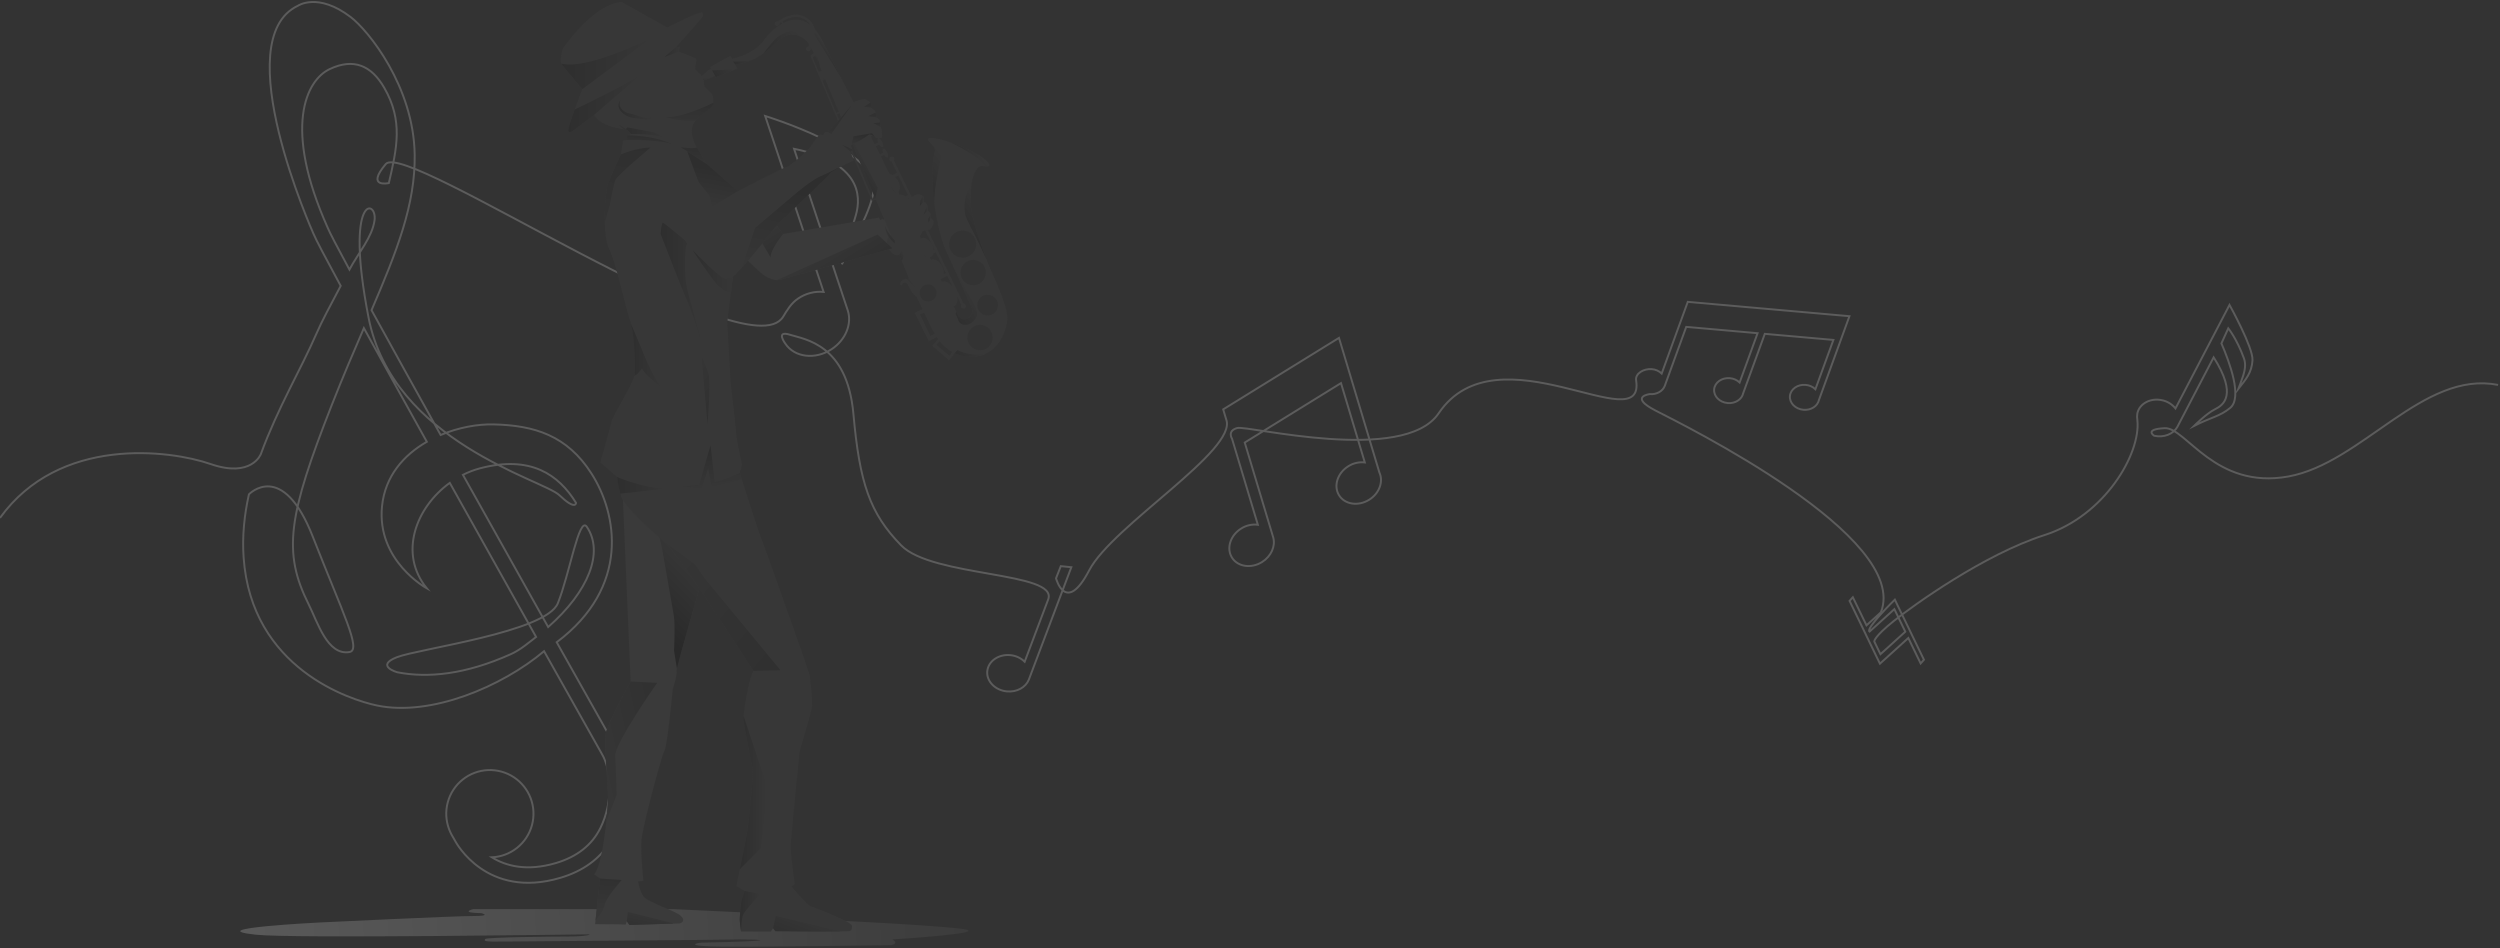 <svg width="1281" height="486" viewBox="0 0 1281 486" fill="none" xmlns="http://www.w3.org/2000/svg">
<rect x="0" y="0" width="1281" height="486" fill="#333333" stroke="none"/>
<g opacity="0.2">
<path d="M963.783 313.741C978.979 275.064 862.439 217.65 848.415 210.434C834.39 203.218 845.342 201.942 845.342 201.942C848.86 202.244 851.999 200.44 853.023 197.729L864.021 167.492L900.579 170.731L891.388 195.987C890.017 194.702 888.249 193.922 886.376 193.778C882.233 193.419 878.634 195.982 878.327 199.502C878.019 203.023 881.127 206.165 885.265 206.534C889.135 206.867 892.535 204.648 893.211 201.481L904.281 171.059L939.431 174.175L930.215 199.431C928.842 198.145 927.072 197.366 925.197 197.222C921.06 196.863 917.46 199.425 917.153 202.946C916.846 206.467 919.954 209.609 924.091 209.978C927.962 210.311 931.362 208.092 932.037 204.924L943.107 174.503L943.834 172.504L947.649 162.019L903.677 158.119L864.82 154.675L861.404 164.059L860.273 167.134L851.451 191.39C850.075 190.081 848.29 189.289 846.397 189.145C842.26 188.786 837.816 191.374 838.348 194.869C843.171 226.408 767.214 167.272 737.158 211.782C719.386 238.113 639.316 217.865 633.976 219.315C628.636 220.766 631.303 224.85 631.303 224.85L632.804 229.842L644.519 268.878C641.544 268.52 638.538 269.203 636.009 270.81C630.433 274.269 628.293 280.916 631.227 285.672C634.16 290.428 641.068 291.463 646.643 288.009C651.38 285.067 653.638 279.809 652.404 275.402L637.806 226.762L687.124 196.304L699.325 236.955C696.376 236.619 693.402 237.304 690.897 238.897C685.321 242.352 683.181 249.004 686.12 253.759C689.059 258.515 695.956 259.551 701.532 256.091C706.744 252.858 708.956 246.836 706.821 242.188L692.126 193.224L691.158 190.011L686.094 173.13L626.767 209.768L628.303 214.892C634.386 230.605 570.122 269.216 558.105 292.232C546.088 315.248 541.111 296.332 541.111 296.332L543.554 290.09L548.95 290.638L527.169 348.262C525.592 352.198 521.025 354.776 515.874 354.269C509.847 353.669 505.372 349.031 505.879 343.901C506.386 338.771 511.686 335.097 517.712 335.701C520.47 335.942 523.059 337.132 525.039 339.068L537.077 307.192C542.484 292.842 477.754 295.871 461.728 279.425C445.702 262.979 440.489 247.743 437.284 212.048C434.079 176.353 412.441 173.945 404.827 171.536C397.214 169.127 402.349 176.005 402.349 176.005C407.075 183.18 417.74 184.471 426.158 178.9C433.326 174.17 436.552 166.001 434.458 159.257L406.87 76.234C444.499 84.003 440.602 103.939 438.165 111.518C435.728 119.098 431.391 135.421 431.391 135.421C437.187 122.814 446.751 107.951 447.806 96.277C449.542 77.059 392.073 59.429 392.073 59.429L399.753 82.455L402.237 90.066L422.016 149.581C417.424 149.163 412.828 150.349 409.011 152.938C405.339 155.367 403.296 158.995 401.284 162.275C383.353 191.523 208.079 71.657 197.66 84.07C187.24 96.482 199.237 93.807 199.237 93.807C203.389 75.87 206.646 61.95 196.917 45.023C190.302 33.502 181.162 29.648 168.987 35.373C156.811 41.097 144.922 65.348 167.916 116.7C168.807 118.934 172.806 126.596 179.043 138.137C183.605 129.589 190.737 121.573 191.91 112.907C193.384 102.022 176.411 98.932 188.838 162.701C201.264 226.469 278.195 245.724 286.633 253.749C295.071 261.775 295.158 257.68 295.158 257.68C286.275 243.207 271.856 233.081 245.794 240.009C242.828 240.814 239.951 241.918 237.208 243.305C251.596 269.078 266.695 296.045 280.888 321.295C301.712 302.943 309.5 282.93 300.693 269.949C296.72 264.091 291.84 294.256 285.845 309.098C279.849 323.94 214.52 332.36 203.323 336.772C192.125 341.185 203.517 344.46 203.517 344.46C219.251 347.565 238.616 345.572 261.657 335.235C266.838 332.908 270.822 329.326 274.693 326.374C261.488 302.861 245.861 274.987 230.465 247.42C213.179 259.971 204.065 283.499 218.688 301.467C218.688 301.467 192.903 287.42 195.75 259.366C197.317 243.945 206.912 233.142 218.709 226.367C206.978 205.304 195.806 185.163 186.452 168.118C181.265 180.115 175.653 193.148 169.939 207.687C147.641 264.378 144.783 283.023 158.162 309.672C162.719 318.723 167.747 336.034 179.078 334.102C185.33 333.036 175.837 314.71 160.282 275.007C144.727 235.305 127.549 253.298 127.549 253.298C125.199 263.804 124.057 274.643 124.83 285.682C128.834 342.651 179.616 358.671 193.185 361.505C220.798 367.265 257.151 351.819 278.779 333.677C294.651 361.941 306.279 382.563 308.384 386.289C313.36 394.581 314.328 410.791 307.61 424.336C303.304 433.018 295.639 439.034 284.836 442.232C269.834 446.665 259.158 443.698 252.031 439.291C256.748 439.075 261.276 437.369 264.964 434.417C268.653 431.466 271.313 427.421 272.562 422.863C273.812 418.305 273.587 413.468 271.92 409.046C270.253 404.624 267.229 400.844 263.283 398.249C259.336 395.653 254.67 394.375 249.953 394.599C245.236 394.822 240.711 396.535 237.027 399.492C233.343 402.449 230.69 406.498 229.447 411.058C228.205 415.618 228.437 420.455 230.111 424.874C230.972 427.15 231.729 428.344 233.009 430.512L233.332 431.101C233.629 431.614 249.297 460.979 287.058 449.822C288.499 449.395 289.888 448.927 291.226 448.418C302.065 444.318 309.945 437.4 314.681 427.847C322.167 412.749 322.464 393.874 315.659 383.204L315.408 382.661C306.561 366.973 296.244 348.647 285.256 329.09C323.022 300.698 316.325 263.307 303.033 242.577C290.57 223.149 273.848 217.947 252.855 217.465C244.822 217.27 235.006 219.003 225.785 222.882C212.472 198.954 200.184 176.799 190.374 158.939C203.394 128.661 212.805 104.851 212.488 79.437C212.047 44.336 188.663 15.555 179.657 8.713C162.863 -4.058 152.643 2.948 152.643 2.948C116.018 20.316 160.564 119.636 160.564 119.636C161.649 122.363 166.81 132.167 174.573 146.48C169.452 156.079 164.762 164.93 161.987 171.3C154.563 188.443 142.131 209.44 133.657 232.691C133.657 232.691 128.936 245.057 107.898 237.77C86.859 230.482 30.342 223.266 0 265.378" stroke="white" stroke-miterlimit="10"/>
<path d="M963.783 313.74L956.389 320.433L949.4 306.012L947.715 307.898L954.582 322.068L956.118 325.282L961.719 336.854L963.127 339.754L963.281 340.067L977.822 326.906L984.14 339.954L985.825 338.063L979.624 325.251L978.088 322.038L972.456 310.466L970.92 307.252C970.92 307.252 955.672 322.14 957.935 323.652L970.674 312.121L976.276 323.688L963.542 335.219L960.367 328.664C960.367 328.664 960.229 326.342 970.219 318.322C980.208 310.302 1016.57 284.093 1047.53 274.202C1078.5 264.311 1096.92 232.496 1095.2 215.445C1094.99 214.237 1094.98 213.003 1095.17 211.791C1096.28 206.774 1101.97 203.765 1107.86 205.077C1110.56 205.646 1112.98 207.133 1114.72 209.285L1126.43 186.838L1128.65 182.584L1132.51 175.189L1135.37 169.705L1142.4 156.227C1142.4 156.227 1154.56 178.11 1154.18 184.578C1153.8 191.046 1150.75 194.392 1146.95 199.235C1146.95 199.235 1148.85 194.249 1149.38 192.573C1150.18 190.036 1150.92 186.746 1149.83 183.702C1146.12 173.524 1141.77 168.219 1141.77 168.219L1138.25 175.958C1142.48 185.664 1149.17 203.837 1142.69 209.065C1137.23 213.467 1133.71 213.477 1124.25 218.223C1124.25 218.223 1130.67 211.806 1134.95 209.705C1139.22 207.604 1146.59 202.53 1134.28 183.092L1115.71 218.679C1113.66 222.389 1108.82 224.393 1103.81 223.291C1103.81 223.291 1098.41 219.914 1109.23 219.402C1120.05 218.889 1134.87 250.976 1172.54 244.155C1210.21 237.333 1241.6 189.611 1280 197.231" stroke="white" stroke-miterlimit="10"/>
<path style="mix-blend-mode:multiply" d="M164.071 472.663C164.071 472.663 101.4 475.738 131.092 478.946C150.011 480.996 299.08 478.762 301.4 478.762C303.719 478.762 300.109 479.869 291.349 479.869C282.588 479.869 248.851 480.238 248.58 481.165C248.308 482.093 246.778 482.641 258.887 482.457C270.996 482.272 371.019 481.627 374.117 481.432C377.214 481.237 394.341 481.432 388.417 481.985C382.493 482.539 361.685 483.01 359.626 483.01C357.568 483.01 349.063 484.86 369.933 485.06C390.803 485.26 456.244 484.322 456.244 484.322C456.244 484.322 461.139 483.764 457.268 481.365C457.268 481.365 508.798 478.224 493.34 476.005C477.882 473.786 403.936 470.46 403.936 470.46L400.071 468.41L345.193 465.847H242.395C242.395 465.847 235.18 467.697 246.516 467.897C246.516 467.897 252.702 469.373 242.395 469.373C232.088 469.373 164.071 472.663 164.071 472.663Z" fill="url(#paint0_linear_7_17)"/>
<path d="M348.029 473.177C347.876 473.177 346.77 473.177 345.1 473.254C338.388 473.454 322.525 473.946 322.525 473.946L321.174 472.014L320.595 473.751C318.854 473.561 304.938 473.561 304.938 473.561L305.132 471.778L307.452 450.156L304.38 448.029C307.58 444.442 309.587 430.876 310.642 420.913C311.123 416.439 311.41 412.714 311.532 410.894C311.916 405.093 309.402 381.882 310.37 376.076C311.338 370.269 323.125 349.196 323.125 349.196L319.064 253.453L349.212 280.922L358.377 301.504C358.377 301.504 348.362 335.953 346.872 342.62C346.745 343.055 346.683 343.506 346.688 343.958C347.077 346.085 344.757 353.05 344.757 353.05C344.757 353.05 342.049 381.867 340.502 384.573C338.956 387.279 329.299 423.64 328.726 430.22C328.153 436.801 329.694 451.304 329.694 451.304L326.99 451.688C326.99 451.688 327.569 456.137 329.694 459.232C331.819 462.328 345.93 466.581 348.828 469.287C351.726 471.993 348.807 473.177 348.029 473.177Z" fill="#545454"/>
<path style="mix-blend-mode:screen" d="M358.367 301.518C358.367 301.518 348.352 335.968 346.862 342.635L345.372 333.339C345.372 333.339 346.099 320.573 345.274 315.489C344.45 310.405 338.997 279.666 338.997 279.666L337.645 274.295C337.645 274.295 342.576 278.21 343.052 278.938C343.528 279.666 357.901 300.842 358.357 301.488L358.367 301.518Z" fill="url(#paint1_linear_7_17)"/>
<path style="mix-blend-mode:screen" d="M315.193 387.298C315.577 393.484 315.967 407.219 315.967 407.219L310.631 420.912C311.113 416.438 311.399 412.713 311.522 410.893C311.906 405.092 309.392 381.881 310.36 376.075C311.328 370.268 323.114 349.195 323.114 349.195L336.703 349.902C336.703 349.902 314.794 381.108 315.193 387.298Z" fill="url(#paint2_linear_7_17)"/>
<path style="mix-blend-mode:screen" d="M318.562 450.93C318.562 450.93 310.739 459.642 309.858 463.409C309.331 465.677 308.233 467.773 306.668 469.497L305.132 471.778L307.452 450.156L318.562 450.93Z" fill="url(#paint3_linear_7_17)"/>
<path style="mix-blend-mode:screen" d="M345.1 473.253C338.388 473.453 322.526 473.945 322.526 473.945L321.174 472.012L321.747 467.272L344.747 473.073L345.1 473.253Z" fill="url(#paint4_linear_7_17)"/>
<path d="M458.431 123.223L458.564 124.76L457.54 125.662L457.278 127.2C457.278 127.2 401.11 143.082 399.308 143.466C398.898 143.545 398.48 143.576 398.064 143.558C396.338 143.502 394.131 142.759 392.088 141.508C389.528 139.971 381.786 132.227 381.786 132.227L389.774 123.233L397.372 114.716L401.238 119.871L450.32 111.492L451.093 112.778L452.117 112.133L452.762 112.517L455.205 109.683L460.566 105.645L469.459 120.204C466.387 121.701 461.334 123.823 458.431 123.223Z" fill="#545454"/>
<path d="M487.232 73C481.282 70.981 476.146 70.012 475.455 71.237C475.168 71.749 476.597 73.205 477.682 74.312C477.903 74.532 478.107 74.737 478.276 74.922C478.667 75.361 478.937 75.894 479.059 76.469C479.181 77.044 479.151 77.642 478.973 78.202C477.437 82.814 477.437 93.161 478.783 103.995C478.783 104.062 478.783 104.123 478.783 104.18V104.308C479.986 113.671 482.214 123.357 485.378 129.994C485.378 129.994 485.378 129.994 485.378 130.019C485.588 130.45 485.798 130.87 486.013 131.28C487.677 134.406 495.229 151.887 497.733 157.248C500.237 162.609 492.582 166.601 490.473 160.779C490.329 160.374 490.186 160.031 490.048 159.713C489.596 158.777 489.097 157.866 488.553 156.981C488.74 156.931 488.921 156.857 489.09 156.761C490.447 156.013 490.903 154.04 490.432 151.764L492.557 156.131C492.397 156.366 492.32 156.648 492.337 156.932C492.353 157.216 492.463 157.486 492.649 157.701C492.836 157.916 493.087 158.064 493.366 158.121C493.644 158.178 493.934 158.141 494.189 158.017C494.445 157.892 494.652 157.687 494.779 157.432C494.906 157.178 494.945 156.888 494.891 156.609C494.837 156.33 494.692 156.076 494.479 155.888C494.266 155.699 493.997 155.587 493.714 155.567L458.046 82.23C458.172 82.043 458.246 81.825 458.262 81.6C458.277 81.375 458.233 81.15 458.134 80.947C458.035 80.745 457.884 80.571 457.697 80.445C457.51 80.32 457.293 80.245 457.068 80.229C456.843 80.214 456.618 80.258 456.416 80.357C456.213 80.456 456.04 80.606 455.914 80.794C455.788 80.981 455.713 81.198 455.698 81.423C455.682 81.648 455.726 81.873 455.824 82.076C455.921 82.279 456.071 82.453 456.257 82.579C456.443 82.705 456.66 82.779 456.884 82.794L459.675 88.523L457.217 89.707C456.815 89.507 456.382 89.377 455.937 89.323C455.256 87.975 453.602 84.71 451.36 80.246L451.426 80.216L452.993 79.345C453.618 80.37 454.396 80.954 454.841 80.723C455.287 80.493 455.23 79.227 454.58 77.961C453.93 76.695 452.988 75.88 452.481 76.141C452.066 76.357 452.076 77.233 452.481 78.248L450.858 79.145L448.748 74.963C448.792 74.952 448.835 74.937 448.876 74.917L450.443 74.051C451.068 75.076 451.846 75.655 452.291 75.424C452.737 75.193 452.681 73.928 452.03 72.662C451.38 71.396 450.438 70.581 449.936 70.842C449.516 71.058 449.526 71.934 449.905 72.949L448.282 73.846C448.256 73.86 448.232 73.877 448.211 73.897L446.209 69.925L447.663 69.115C448.287 70.14 449.066 70.725 449.506 70.499C449.946 70.273 449.895 69.003 449.245 67.737C448.595 66.471 447.658 65.651 447.151 65.912C446.736 66.127 446.741 67.009 447.151 68.019L445.681 68.833C444.978 67.439 444.263 66.018 443.536 64.57L444.882 63.826C445.502 64.851 446.28 65.436 446.726 65.205C447.171 64.974 447.115 63.709 446.465 62.443C445.814 61.177 444.872 60.362 444.365 60.623C443.951 60.839 443.961 61.72 444.365 62.73L443.009 63.478L441.088 59.67L442.2 59.055C442.824 60.08 443.597 60.664 444.043 60.434C444.488 60.203 444.432 58.937 443.782 57.671C443.131 56.406 442.194 55.591 441.687 55.852C441.273 56.067 441.278 56.944 441.657 57.958L440.535 58.578L430.782 39.483C426.097 30.192 422.466 23.012 421.847 21.808C420.761 19.701 419.517 17.267 417.664 15.114C417.597 14.986 417.489 14.715 417.397 14.469C416.934 13.023 416.15 11.702 415.103 10.603C414.057 9.504 412.776 8.657 411.356 8.124C405.969 6.013 400.357 9.708 398.632 11.004C398.393 10.912 398.13 10.899 397.883 10.969C397.637 11.039 397.419 11.187 397.264 11.391C397.108 11.595 397.023 11.844 397.022 12.1C397.02 12.357 397.102 12.607 397.255 12.813C397.407 13.024 397.625 13.179 397.874 13.253C398.123 13.327 398.39 13.316 398.633 13.223C398.875 13.129 399.08 12.958 399.215 12.735C399.35 12.513 399.408 12.252 399.379 11.993C399.605 11.829 399.891 11.619 400.25 11.383L400.726 12.147C397.005 14.257 393.802 17.173 391.351 20.68C387.936 25.559 381.228 28.193 380.783 28.403C380.445 28.562 376.876 29.654 375.151 30.171L374.296 28.562L363.835 34.358L364.301 35.178L362.54 36.275L355.919 42.205L356.349 42.794L364.675 39.617L366.405 38.873L366.769 39.519L377.04 35.476L377.823 35.168L376.712 33.087H376.83C379.747 32.618 382.602 31.82 385.34 30.709L385.703 30.561C387.669 29.702 389.521 28.604 391.218 27.291C394.085 25.149 396.819 22.52 399.82 19.988C401.523 18.491 403.712 17.665 405.979 17.665C408.246 17.665 410.436 18.491 412.139 19.988C412.691 20.446 413.205 20.948 413.675 21.49C414.009 21.896 414.314 22.326 414.586 22.776C414.508 23.169 414.379 23.549 414.202 23.909C413.958 23.912 413.722 23.993 413.526 24.139C413.343 24.273 413.202 24.457 413.12 24.669C413.039 24.88 413.019 25.111 413.065 25.334C413.11 25.556 413.219 25.761 413.378 25.923C413.536 26.085 413.738 26.199 413.959 26.25C414.18 26.3 414.411 26.287 414.625 26.209C414.838 26.133 415.025 25.996 415.163 25.815C415.301 25.635 415.384 25.419 415.402 25.193C415.421 24.966 415.374 24.739 415.267 24.539C415.319 24.431 415.375 24.324 415.426 24.206C415.974 25.19 416.527 26.256 417.013 27.25L415.257 28.542L446.746 102.981L448.794 102.263L456.582 120.743C456.365 120.783 456.155 120.854 455.957 120.953C454.252 121.83 453.966 124.684 455.317 127.319C456.669 129.953 459.019 131.296 460.724 130.568C461.805 133.13 462.742 135.354 463.494 137.153L465.614 142.191L465.522 143.698C464.319 142.063 462.45 143.436 461.887 143.969C461.323 144.502 460.904 145.896 461.559 146.137C462.214 146.378 462.614 145.112 462.614 145.112C464.047 144.297 464.733 145.23 464.733 145.23C464.733 145.23 466.556 148.689 467.473 149.935C468.202 150.854 469.022 151.697 469.92 152.451C469.92 152.451 471.123 155.06 472.68 158.365C474.825 162.921 477.647 168.805 478.906 170.988L476.781 172.136L471.359 161.215L473.53 160.19L472.67 158.381L468.686 160.282L475.916 174.842L479.93 172.674C480.14 173.002 480.371 173.34 480.621 173.699L477.713 177.194L486.295 184.635L489.177 180.986C492.093 182.272 495.26 182.888 498.445 182.79C500.982 182.765 503.477 182.138 505.726 180.961C512.74 177.245 515.879 168.733 516.171 163.505C516.565 156.377 507.932 139.383 506.207 134.847C505.936 134.124 505.695 133.422 505.408 132.736C498.209 113.599 496.832 106.727 497.446 97.743C497.518 96.631 497.631 95.585 497.774 94.606C498.731 88.072 501.107 84.505 503.724 85.079C504.061 85.157 504.403 85.215 504.748 85.254C506.796 85.453 507.026 84.552 507.026 84.552C505.495 80.733 495.562 75.834 487.232 73ZM401.427 11.758L400.915 10.943C403.245 9.549 407.213 7.806 410.9 9.252C412.707 9.908 414.24 11.158 415.247 12.798C414.154 11.95 412.948 11.259 411.663 10.748C408.437 9.457 404.832 10.066 401.427 11.758ZM488.071 146.855C486.284 144.682 484.021 143.631 482.439 144.395L481.814 143.093L485.399 141.351L488.071 146.855ZM484.718 139.967L483.555 140.531C483.753 139.034 483.443 137.514 482.675 136.215C481.241 133.622 478.722 132.274 477.042 133.197C476.817 132.736 476.592 132.269 476.372 131.803C476.592 131.757 476.805 131.678 477.001 131.567C477.313 131.385 477.584 131.141 477.798 130.85C478.012 130.559 478.164 130.228 478.246 129.876L479.505 129.256L484.718 139.967ZM478.834 127.877L478.379 128.098C478.269 127.072 477.952 126.08 477.447 125.182C476.013 122.588 473.484 121.241 471.815 122.168L471.758 122.204L471.164 120.969C472.834 120.031 473.033 117.182 471.6 114.588L471.477 114.378L472.122 114.061L478.834 127.877ZM471.451 112.702L470.555 113.138C469.326 111.77 467.79 111.088 466.541 111.375L465.548 109.325C467.084 108.3 467.232 105.548 465.839 103.032C465.602 102.598 465.324 102.188 465.01 101.807L465.921 101.361L471.451 112.702ZM460.095 92.633C459.706 91.932 459.214 91.293 458.635 90.737L460.345 89.907L465.245 99.957L463.837 100.649C463.441 100.313 462.981 100.06 462.485 99.904C461.989 99.748 461.467 99.693 460.95 99.742C460.74 99.301 460.53 98.876 460.33 98.455C461.359 97.21 461.318 94.832 460.095 92.633ZM416.353 29.341L417.669 28.547C418.027 29.305 418.299 29.9 418.411 30.182C418.473 30.335 419.399 32.544 420.971 36.234L419.497 36.685L416.353 29.341ZM421.442 41.292L422.912 40.882C424.796 45.351 427.167 50.973 429.814 57.282L428.498 57.887L421.442 41.292ZM447.294 101.95L428.861 58.64L430.177 58.04L448.497 101.53L447.294 101.95ZM486.469 182.355L479.858 176.651L481.435 174.801C483.199 177.088 485.412 178.989 487.938 180.387L486.469 182.355ZM472.045 152.682C471.532 151.985 471.237 151.151 471.197 150.286C471.158 149.422 471.375 148.565 471.822 147.824C472.269 147.082 472.925 146.491 473.708 146.123C474.491 145.755 475.366 145.628 476.221 145.758C477.076 145.888 477.873 146.269 478.512 146.852C479.151 147.435 479.603 148.195 479.81 149.036C480.018 149.876 479.972 150.759 479.678 151.573C479.384 152.387 478.855 153.096 478.159 153.609C477.695 153.953 477.169 154.201 476.61 154.34C476.05 154.48 475.469 154.507 474.899 154.421C474.329 154.334 473.782 154.136 473.289 153.838C472.795 153.54 472.366 153.147 472.025 152.682H472.045ZM506.018 178.209C504.984 178.969 503.748 179.406 502.466 179.463C501.185 179.521 499.915 179.197 498.817 178.532C497.72 177.868 496.844 176.892 496.3 175.729C495.756 174.566 495.569 173.268 495.762 171.999C495.955 170.729 496.52 169.546 497.386 168.598C498.251 167.65 499.377 166.979 500.623 166.672C501.869 166.365 503.177 166.434 504.383 166.871C505.59 167.308 506.639 168.093 507.4 169.127C507.904 169.816 508.268 170.597 508.47 171.426C508.673 172.255 508.71 173.116 508.579 173.959C508.449 174.803 508.154 175.612 507.711 176.341C507.268 177.07 506.685 177.705 505.997 178.209H506.018ZM509.212 160.635C508.366 161.258 507.355 161.616 506.306 161.663C505.257 161.71 504.218 161.445 503.319 160.901C502.421 160.357 501.703 159.559 501.258 158.607C500.813 157.655 500.66 156.592 500.818 155.553C500.976 154.514 501.439 153.545 502.147 152.769C502.855 151.993 503.778 151.445 504.797 151.194C505.817 150.942 506.888 150.999 507.875 151.357C508.863 151.715 509.722 152.358 510.344 153.204C510.756 153.768 511.053 154.407 511.219 155.086C511.384 155.764 511.414 156.469 511.307 157.159C511.2 157.849 510.958 158.511 510.595 159.108C510.232 159.704 509.755 160.224 509.192 160.635H509.212ZM502.515 144.907C501.482 145.668 500.246 146.104 498.964 146.162C497.683 146.219 496.413 145.895 495.315 145.231C494.218 144.566 493.342 143.591 492.798 142.428C492.254 141.265 492.067 139.966 492.26 138.697C492.453 137.428 493.018 136.244 493.883 135.296C494.749 134.348 495.875 133.678 497.121 133.371C498.366 133.063 499.675 133.133 500.881 133.57C502.087 134.007 503.137 134.792 503.898 135.826C504.913 137.217 505.336 138.954 505.073 140.657C504.81 142.36 503.883 143.888 502.495 144.907H502.515ZM497.395 130.686C496.287 131.501 494.963 131.968 493.59 132.03C492.216 132.092 490.855 131.745 489.679 131.032C488.503 130.32 487.564 129.275 486.981 128.029C486.398 126.783 486.197 125.391 486.404 124.031C486.61 122.671 487.215 121.402 488.142 120.386C489.069 119.369 490.276 118.651 491.611 118.321C492.945 117.991 494.348 118.065 495.641 118.532C496.934 119 498.059 119.841 498.875 120.948C499.42 121.686 499.814 122.524 500.035 123.414C500.255 124.304 500.298 125.229 500.16 126.136C500.022 127.043 499.706 127.914 499.231 128.698C498.755 129.482 498.13 130.165 497.39 130.706L497.395 130.686Z" fill="#484848"/>
<path style="mix-blend-mode:screen" d="M481.087 75.578C481.76 76.618 482.277 77.75 482.623 78.939C482.623 78.939 478.128 97.932 478.768 103.99C477.406 93.156 477.421 82.809 478.957 78.196C479.136 77.636 479.166 77.039 479.044 76.464C478.922 75.889 478.652 75.356 478.261 74.916C478.092 74.732 477.887 74.527 477.667 74.307C477.667 74.332 480.191 74.332 481.087 75.578Z" fill="url(#paint5_linear_7_17)"/>
<path d="M507.052 84.582C507.052 84.582 506.806 85.484 504.773 85.284C503.406 80.922 487.226 73.025 487.226 73.025C495.562 75.833 505.495 80.733 507.052 84.582Z" fill="url(#paint6_linear_7_17)"/>
<path d="M486.054 131.294C485.839 130.884 485.629 130.464 485.419 130.034C485.931 130.992 496.443 151.512 497.16 152.47C497.876 153.429 501.614 159.85 500.554 161.977C499.494 164.104 497.738 166.482 494.502 166.436C491.266 166.39 490.882 163.566 490.882 163.566L489.612 160.798L490.089 159.727C490.227 160.045 490.37 160.388 490.514 160.793C492.623 166.615 500.273 162.618 497.774 157.262C495.275 151.907 487.744 134.421 486.054 131.294Z" fill="url(#paint7_linear_7_17)"/>
<path d="M488.593 156.996C488.593 156.996 486.709 157.042 485.055 154.9C485.055 154.9 487.242 158.605 489.582 158.708L488.593 156.996Z" fill="url(#paint8_linear_7_17)"/>
<path d="M481.866 144.83C481.041 144.8 479.464 141.894 478.604 140.91C478.453 140.77 478.319 140.614 478.205 140.443C478.205 140.443 478.358 140.628 478.604 140.91C479.593 141.748 480.667 142.48 481.809 143.093L482.321 144.118L482.449 144.39C482.449 144.39 482.183 144.605 482.27 144.538L481.866 144.83Z" fill="url(#paint9_linear_7_17)"/>
<path d="M476.372 131.803C476.372 131.803 473.33 130.896 472.209 127.959C472.209 127.959 473.745 132.915 476.853 132.941L476.372 131.803Z" fill="url(#paint10_linear_7_17)"/>
<path d="M471.164 120.969C471.164 120.969 468.604 120.262 467.068 116.429C467.068 116.429 467.872 121.282 471.779 122.148L471.164 120.969Z" fill="url(#paint11_linear_7_17)"/>
<path d="M465.548 109.305C465.548 109.305 462.015 108.756 461.175 105.333C461.175 105.333 461.871 110.519 466.162 110.591L465.548 109.305Z" fill="url(#paint12_linear_7_17)"/>
<path d="M460.33 98.455C459.351 98.118 458.459 97.565 457.722 96.836C456.985 96.108 456.42 95.223 456.07 94.248C456.07 94.248 457.458 99.639 460.822 99.475L460.33 98.455Z" fill="url(#paint13_linear_7_17)"/>
<path d="M460.709 130.568C460.709 130.568 462.731 129.42 460.479 123.962C460.479 123.962 464.851 130.916 461.963 133.551L460.709 130.568Z" fill="url(#paint14_linear_7_17)"/>
<path d="M472.762 155.818L472.67 158.38C471.134 155.075 469.91 152.466 469.91 152.466L472.762 155.818Z" fill="url(#paint15_linear_7_17)"/>
<path d="M505.726 180.977C503.477 182.155 500.982 182.782 498.445 182.807C495.26 182.905 492.093 182.288 489.177 181.003L490.544 179.342C495.241 181.705 500.634 182.286 505.726 180.977Z" fill="url(#paint16_linear_7_17)"/>
<path d="M463.484 137.153L466.991 142.606L469.311 148.028L465.527 143.698L465.619 142.191L463.484 137.153Z" fill="url(#paint17_linear_7_17)"/>
<path d="M448.472 101.53L449.788 96.195L431.872 62.124L448.472 101.53Z" fill="url(#paint18_linear_7_17)"/>
<path d="M421.842 21.787C422.461 22.986 426.091 30.171 430.776 39.463L417.259 17.677L417.658 15.114C419.512 17.246 420.756 19.68 421.842 21.787Z" fill="url(#paint19_linear_7_17)"/>
<path d="M412.159 19.972C410.456 18.475 408.267 17.649 406 17.649C403.733 17.649 401.543 18.475 399.84 19.972C396.84 22.504 394.106 25.133 391.238 27.275C391.238 27.275 396.358 20.531 398.207 19.132C400.055 17.733 407.633 12.449 412.159 19.972Z" fill="url(#paint20_linear_7_17)"/>
<path d="M422.922 40.882L421.529 37.51L422.139 41.102L422.922 40.882Z" fill="url(#paint21_linear_7_17)"/>
<path d="M417.679 28.546L418.872 27.946L420.152 34.301L417.679 28.546Z" fill="url(#paint22_linear_7_17)"/>
<path d="M385.724 30.56L385.36 30.709C382.62 31.817 379.764 32.611 376.846 33.076H376.728L375.576 31.508C375.576 31.508 382.165 31.759 385.724 30.56Z" fill="url(#paint23_linear_7_17)"/>
<path d="M377.06 35.48L366.784 39.523L366.421 38.878L364.869 36.044L377.06 35.48Z" fill="url(#paint24_linear_7_17)"/>
<path d="M356.365 42.799L355.935 42.209L357.834 40.508L363.907 39.919L356.365 42.799Z" fill="url(#paint25_linear_7_17)"/>
<path style="mix-blend-mode:screen" d="M497.774 94.617C497.631 95.596 497.518 96.641 497.446 97.753C496.832 106.737 498.209 113.61 505.408 132.746L499.52 120.457C499.52 120.457 494.881 112.011 494.497 109.587C492.961 100.019 497.769 94.602 497.769 94.602L497.774 94.617Z" fill="url(#paint26_linear_7_17)"/>
<path style="mix-blend-mode:screen" d="M394.863 131.859L389.774 123.259L397.372 114.716L401.238 119.872C401.238 119.872 394.597 127.995 394.863 131.859Z" fill="url(#paint27_linear_7_17)"/>
<path d="M451.994 70.488C451.994 70.488 449.194 71.257 448.518 70.294C448.433 70.181 448.337 70.078 448.231 69.986C447.325 69.228 445.43 68.843 445.43 68.843C445.43 68.843 439.614 73.307 436.823 73.579L436.168 74.558L436.05 74.742L436.823 76.674L435.861 77.837L437.397 82.286C437.397 82.286 433.091 84.156 429.522 86.114C427.535 87.206 425.779 88.318 425.124 89.148C423.286 91.475 399.231 113.717 396.62 117.099C394.756 119.518 385.934 130.583 380.235 137.05C377.957 139.613 376.185 141.483 375.555 141.76C375.555 141.76 375.069 145.481 374.5 149.96C373.671 156.453 372.652 164.54 372.652 165.165C372.652 166.231 374.393 196.304 374.393 196.304C374.393 196.304 377.004 218.065 377.199 221.842C377.393 225.619 380.22 238.175 380.22 238.175L379.057 242.331C379.057 242.331 379.482 243.668 380.169 245.795C380.809 247.82 381.705 250.551 382.647 253.554C385.591 262.733 389.364 274.366 389.887 275.407C390.752 277.149 409.691 330.822 410.27 332.37C410.849 333.918 414.617 344.839 414.812 345.695C415.006 346.551 416.645 359.424 415.969 362.812C415.293 366.199 409.691 385.146 409.691 385.146C409.691 385.146 405.442 428.38 405.15 432.807C404.858 437.235 407.27 452.825 407.27 452.825L405.534 454.27C405.534 454.27 413.726 463.654 415.098 464.238C416.471 464.823 436.26 472.064 436.552 474.391C436.552 474.391 436.839 476.707 435.39 477.097C435.103 477.174 433.439 477.22 430.951 477.245C420.879 477.348 397.326 477.097 397.326 477.097L396.164 475.559L395.012 477.302H379.708C379.708 477.302 379.027 472.366 379.027 471.208C379.027 470.05 379.61 461.44 380.189 460.446C380.768 459.452 381.449 456.479 381.449 456.479L377.291 453.968C377.291 453.968 378.085 450.196 379.093 445.302C380.629 437.789 382.677 427.636 383.087 424.469C383.763 419.252 386.159 397.394 385.601 393.915C385.043 390.435 380.993 371.365 380.993 367.901C380.993 367.619 380.993 367.255 381.044 366.809C381.423 361.736 383.891 346.925 386.113 343.747C386.113 343.747 358.577 301.677 356.739 299.161C355.08 296.896 345.807 282.987 340.953 278.01C340.515 277.548 340.043 277.12 339.54 276.729C335.387 273.654 319.704 259.612 318.158 254.067C318.045 253.677 317.948 253.303 317.851 252.934C317.1 250.142 316.554 247.299 316.217 244.427L307.59 236.95C307.59 236.95 312.48 219.674 313.386 215.938C314.226 212.437 323.77 197.739 325.086 192.496C325.169 192.194 325.221 191.883 325.239 191.569C325.357 187.776 325.367 174.175 323.263 165.698C323.078 164.955 322.879 164.248 322.659 163.587C319.95 155.459 315.705 134.806 312.091 127.477C310.652 124.546 310.042 119.462 309.889 114.152C309.674 106.127 310.539 97.558 311.317 94.996C312.608 90.747 318.148 79.139 318.148 79.139L319.29 72.031L321.22 71.775L321.353 69.325L323.401 68.684C322.567 67.779 321.668 66.934 320.713 66.158C319.601 65.202 318.333 64.444 316.965 63.918C317.062 64.031 318.67 65.809 319.694 66.23C319.694 66.23 307.861 65.117 304.385 58.88C304.385 58.88 293.371 67.198 292.885 67.439C292.398 67.68 290.806 68.695 291.195 66.04C291.374 64.82 292.88 60.464 294.467 56.093C296.346 50.896 298.343 45.679 298.343 45.679C298.343 45.679 288.732 34.219 287.765 32.964C287.671 32.837 287.602 32.695 287.56 32.544C286.95 30.714 287.78 25.564 288.973 24.021C290.279 22.325 304.574 2.02 318.491 1L341.967 14.104C341.967 14.104 357.23 6.125 359.795 6.32C359.795 6.32 361.05 7.386 359.36 9.461C357.67 11.537 346.59 23.939 346.59 23.939C346.59 23.939 347.43 26.322 347.814 26.45C348.198 26.578 356.703 30.002 356.703 30.002C356.813 30.507 356.836 31.027 356.769 31.539C356.641 32.241 356.058 35.127 356.319 35.532C356.58 35.936 359.473 38.694 359.473 38.694L359.601 39.913L360.625 41.205C360.625 41.205 360.691 44.044 361.08 44.49C361.47 44.936 364.875 47.975 365.136 48.749C365.426 50.053 365.544 51.39 365.489 52.725C365.489 52.874 365.489 53.007 365.458 53.13C365.33 54.355 364.106 55.262 362.494 56.682C361.47 57.579 358.525 59.316 356.498 61.761C355.27 63.112 354.547 64.846 354.45 66.67C354.492 69.866 355.438 72.985 357.179 75.664V75.706L362.007 83.905L362.258 84.131L378.049 97.968C378.049 97.968 400.578 86.237 403.04 85.53C405.503 84.823 414.213 76.818 415.278 75.147C416.343 73.476 419.886 68.859 419.886 68.859L421.821 69.253L422.692 67.716L424.141 67.516C424.141 67.516 428.682 62.878 429.261 62.196C429.701 61.684 434.151 56.451 436.557 53.694C437.346 52.797 437.914 52.157 438.057 52.044C438.636 51.562 443.27 50.691 443.27 50.691C443.27 50.691 445.492 52.044 445.978 52.623C446.465 53.202 446.27 55.139 446.27 55.139C446.27 55.139 448.318 56.303 448.492 57.189C448.528 57.374 448.579 57.615 448.636 57.881C448.83 58.865 449.066 60.182 449.066 60.182C449.066 60.182 450.807 61.151 450.807 61.827C450.807 62.027 450.842 62.396 450.889 62.822C451.006 63.846 451.196 65.117 451.196 65.117C451.63 65.67 451.867 66.352 451.872 67.055C451.902 68.182 451.994 70.488 451.994 70.488Z" fill="#484848"/>
<path style="mix-blend-mode:screen" d="M389.579 458.084C389.579 458.084 381.464 466.796 380.691 468.918C379.918 471.039 379.718 477.333 379.718 477.333C379.718 477.333 379.042 472.397 379.042 471.239C379.042 470.081 379.626 461.471 380.204 460.477C380.783 459.483 381.464 456.51 381.464 456.51L389.579 458.084Z" fill="url(#paint28_linear_7_17)"/>
<path style="mix-blend-mode:screen" d="M333.913 19.331L298.368 45.679C298.368 45.679 288.758 34.219 287.79 32.964C287.697 32.837 287.626 32.694 287.58 32.544C300.386 36.208 333.298 19.644 333.913 19.331Z" fill="url(#paint29_linear_7_17)"/>
<path style="mix-blend-mode:screen" d="M348.48 23.939H346.616L340.431 29.223L347.84 26.451L348.48 23.939Z" fill="url(#paint30_linear_7_17)"/>
<path style="mix-blend-mode:screen" d="M328.839 37.864L304.405 58.876C304.405 58.876 293.397 67.194 292.91 67.434C292.424 67.675 290.832 68.69 291.221 66.035C291.4 64.816 292.905 60.459 294.492 56.088C303.253 51.906 321.036 43.199 328.839 37.864Z" fill="url(#paint31_linear_7_17)"/>
<path style="mix-blend-mode:screen" d="M318.209 51.014C318.209 51.014 316.279 53.274 318.532 55.852C320.785 58.43 323.427 58.107 324.973 58.686C326.519 59.265 333.472 61.976 333.734 59.009L333.923 57.528C333.923 57.528 335.213 60.946 333.283 61.202C331.353 61.459 327.098 60.818 323.683 60.3C320.268 59.783 314.215 55.273 318.209 51.014Z" fill="url(#paint32_linear_7_17)"/>
<path style="mix-blend-mode:screen" d="M335.162 67.778L341.557 71.16C335.741 68.259 323.442 68.685 323.442 68.685C322.608 67.779 321.709 66.935 320.754 66.158L321.445 65.261L335.162 67.778Z" fill="url(#paint33_linear_7_17)"/>
<path style="mix-blend-mode:screen" d="M365.52 52.736C365.52 52.885 365.52 53.018 365.489 53.141C365.361 54.366 364.137 55.273 362.524 56.692C361.5 57.589 358.556 59.326 356.523 61.771C351.21 62.15 345.874 61.521 340.794 59.916C348.987 60.879 365.34 52.741 365.34 52.741L365.52 52.736Z" fill="url(#paint34_linear_7_17)"/>
<path style="mix-blend-mode:screen" d="M345.254 74.332C339.197 71.309 321.235 71.77 321.235 71.77L321.363 69.32C338.234 69.771 345.049 74.215 345.254 74.332Z" fill="url(#paint35_linear_7_17)"/>
<path style="mix-blend-mode:screen" d="M362.007 83.895C362.007 83.895 350.415 76.208 348.695 75.511C348.695 75.511 354.363 75.967 354.619 75.967C354.726 75.967 355.863 75.829 357.179 75.665V75.706L362.007 83.895Z" fill="url(#paint36_linear_7_17)"/>
<path style="mix-blend-mode:screen" d="M333.411 75.577C333.411 75.577 316.473 89.568 315.373 92.213C314.272 94.857 312.413 105.296 312.413 105.296L309.889 114.137C309.674 106.111 310.539 97.542 311.317 94.98C312.603 90.731 318.148 79.124 318.148 79.124C318.148 79.124 326.13 75.644 333.411 75.577Z" fill="url(#paint37_linear_7_17)"/>
<path style="mix-blend-mode:screen" d="M378.044 97.946L364.972 105.946L363.487 100.273L357.891 93.175L352.089 77.513L362.207 84.088L362.258 84.119L378.044 97.946Z" fill="url(#paint38_linear_7_17)"/>
<path style="mix-blend-mode:screen" d="M448.226 69.982C447.32 69.223 445.425 68.839 445.425 68.839C445.425 68.839 439.614 73.308 436.823 73.579L436.168 74.558L437.325 69.854L446.797 68.239L448.226 69.982Z" fill="url(#paint39_linear_7_17)"/>
<path style="mix-blend-mode:screen" d="M436.823 76.674L435.861 77.838C435.861 77.838 432.277 74.578 431.253 74.163C431.524 74.255 435.175 75.552 436.823 76.674Z" fill="url(#paint40_linear_7_17)"/>
<path style="mix-blend-mode:screen" d="M446.27 55.109L442.568 54.817L445.983 52.593C446.485 53.177 446.27 55.109 446.27 55.109Z" fill="url(#paint41_linear_7_17)"/>
<path style="mix-blend-mode:screen" d="M449.091 60.136L444.596 59.573L448.451 57.784L448.656 57.835C448.856 58.819 449.091 60.136 449.091 60.136Z" fill="url(#paint42_linear_7_17)"/>
<path style="mix-blend-mode:screen" d="M451.221 65.072L447.484 63.074L450.914 62.776C451.027 63.781 451.221 65.072 451.221 65.072Z" fill="url(#paint43_linear_7_17)"/>
<path style="mix-blend-mode:screen" d="M429.532 86.119C427.546 87.211 425.789 88.323 425.134 89.153C423.296 91.48 399.241 113.722 396.63 117.104C394.766 119.523 385.944 130.588 380.245 137.056L380.107 137.025L386.876 116.812L408.611 98.419C408.611 98.419 416.537 91.844 420.587 90.219C423.525 88.982 426.398 87.595 429.194 86.063L429.532 86.119Z" fill="url(#paint44_linear_7_17)"/>
<path style="mix-blend-mode:screen" d="M457.273 127.221C457.273 127.221 401.11 143.083 399.308 143.467C398.898 143.546 398.48 143.577 398.064 143.559L449.675 120.19L457.273 127.221Z" fill="url(#paint45_linear_7_17)"/>
<path style="mix-blend-mode:screen" d="M458.559 124.771C457.084 123.666 455.86 122.26 454.968 120.646C454.077 119.032 453.538 117.246 453.387 115.408C454.017 118.294 458.425 123.224 458.425 123.224L458.559 124.771Z" fill="url(#paint46_linear_7_17)"/>
<path d="M478.399 113.681C478.417 114.399 478.24 115.107 477.887 115.731C477.578 116.37 477.168 116.955 476.674 117.464C476.418 117.73 476.074 117.892 475.706 117.92C474.853 117.985 474.012 118.157 473.202 118.432C472.573 118.627 472.107 118.806 472.107 118.806C472.107 118.806 471.047 119.411 469.48 120.17L460.571 105.646L465.645 101.817C465.645 101.817 469.229 99.629 470.156 99.501C471.189 99.475 472.198 99.812 473.008 100.454C473.145 100.571 473.231 100.736 473.248 100.915C473.248 101.689 473.382 103.365 473.382 103.365C473.382 103.365 474.815 104.036 475.204 105.051C475.277 105.212 475.314 105.387 475.312 105.564V108.013C475.312 108.013 476.848 109.038 476.848 109.689C476.848 109.781 476.848 109.894 476.848 110.022C476.848 110.755 476.971 111.877 476.971 111.877C476.971 111.877 478.399 112.39 478.399 113.681Z" fill="#484848"/>
<path style="mix-blend-mode:screen" d="M473.407 103.365L471.267 105.594L471.656 102.842L472.91 100.418L473.008 100.459C473.145 100.575 473.231 100.741 473.248 100.92C473.248 101.689 473.407 103.365 473.407 103.365Z" fill="url(#paint47_linear_7_17)"/>
<path style="mix-blend-mode:screen" d="M475.312 105.558V108.008L473.202 109.945L475.204 105.056C475.276 105.213 475.312 105.385 475.312 105.558Z" fill="url(#paint48_linear_7_17)"/>
<path style="mix-blend-mode:screen" d="M476.991 111.877L475.762 114.152L475.716 112.02L476.868 110.021C476.889 110.754 476.991 111.877 476.991 111.877Z" fill="url(#paint49_linear_7_17)"/>
<path style="mix-blend-mode:screen" d="M476.663 117.478C476.408 117.744 476.063 117.906 475.696 117.934C474.843 117.999 474.002 118.171 473.192 118.446L473.013 118.385L476.346 117.467L476.663 117.478Z" fill="url(#paint50_linear_7_17)"/>
<path style="mix-blend-mode:screen" d="M375.565 141.76C375.565 141.76 375.084 145.48 374.541 149.959C370.696 149.257 369.908 147.566 368.443 146.792C366.605 145.824 353.759 126.774 355.013 128.225C356.267 129.675 369.411 142.831 371.439 142.831C372.872 142.751 374.275 142.387 375.565 141.76Z" fill="url(#paint51_linear_7_17)"/>
<path style="mix-blend-mode:screen" d="M350.932 123.096C350.932 123.096 340.282 114.102 339.627 114.102C338.971 114.102 338.465 119.806 338.465 119.806C338.465 119.806 350.241 150.365 352.381 154.716C354.522 159.067 361.751 183.149 361.751 183.149C361.751 183.149 352.187 149.494 351.511 145.143C350.835 140.792 350.64 124.064 352.284 125.125L350.932 123.096Z" fill="url(#paint52_linear_7_17)"/>
<path style="mix-blend-mode:screen" d="M339.524 199.104C339.217 198.869 329.566 191.33 328.997 188.757L326.488 191.76L325.08 192.493C325.164 192.19 325.216 191.879 325.234 191.566C325.352 187.773 325.362 174.172 323.258 165.695L328.706 178.605C328.706 178.605 334.502 193.872 339.524 199.104Z" fill="url(#paint53_linear_7_17)"/>
<path style="mix-blend-mode:screen" d="M341.849 250.265L317.84 252.971C317.093 250.166 316.551 247.311 316.217 244.428C316.217 244.428 330.155 250.46 341.849 250.265Z" fill="url(#paint54_linear_7_17)"/>
<path style="mix-blend-mode:screen" d="M399.948 343.455L386.123 343.778C386.123 343.778 358.587 301.708 356.749 299.191C355.09 296.926 345.817 283.017 340.963 278.041L341.782 278.487L356.365 289.429L360.763 296.004L382.985 322.889L399.948 343.455Z" fill="url(#paint55_linear_7_17)"/>
<path style="mix-blend-mode:screen" d="M392.088 415.346L389.948 434.488L379.109 445.373C380.645 437.86 382.693 427.708 383.102 424.54C383.778 419.323 386.174 397.466 385.616 393.986C385.058 390.506 380.977 371.436 380.977 367.972C380.977 367.69 380.977 367.326 381.034 366.88C382.273 370.632 390.824 396.41 391.899 398.916C393.056 401.607 392.088 415.346 392.088 415.346Z" fill="url(#paint56_linear_7_17)"/>
<path style="mix-blend-mode:screen" d="M430.91 477.286C420.838 477.389 397.285 477.137 397.285 477.137L396.123 475.6L397.48 469.317L430.91 477.286Z" fill="url(#paint57_linear_7_17)"/>
<path style="mix-blend-mode:screen" d="M436.578 53.664L425.907 68.746L424.166 67.485C424.166 67.485 428.708 62.847 429.286 62.166C429.727 61.658 434.176 56.421 436.578 53.664Z" fill="url(#paint58_linear_7_17)"/>
<path style="mix-blend-mode:screen" d="M362.524 217.48C362.524 217.48 364.455 195.238 362.908 190.985C361.362 186.731 359.432 182.272 359.432 182.272L362.524 217.48Z" fill="url(#paint59_linear_7_17)"/>
<path d="M380.153 245.795L364.649 249.459L362.847 240.044L359.626 249.971L347.85 249.587L358.285 248.234L364.081 228.114L366.206 246.881C368.909 246.881 379.052 242.33 379.052 242.33C379.052 242.33 379.467 243.668 380.153 245.795Z" fill="url(#paint60_linear_7_17)"/>
</g>
<defs>
<linearGradient id="paint0_linear_7_17" x1="502.295" y1="466.232" x2="-100.6" y2="500.981" gradientUnits="userSpaceOnUse">
<stop stop-color="#5C5C5C"/>
<stop offset="0.68" stop-color="white"/>
</linearGradient>
<linearGradient id="paint1_linear_7_17" x1="332.971" y1="317.503" x2="375.004" y2="276.665" gradientUnits="userSpaceOnUse">
<stop/>
<stop offset="1" stop-color="#707070"/>
</linearGradient>
<linearGradient id="paint2_linear_7_17" x1="357.809" y1="375.737" x2="300.79" y2="388.685" gradientUnits="userSpaceOnUse">
<stop stop-color="#1A1A1A"/>
<stop offset="1" stop-color="#454545"/>
</linearGradient>
<linearGradient id="paint3_linear_7_17" x1="312.587" y1="446.281" x2="311.618" y2="466.012" gradientUnits="userSpaceOnUse">
<stop stop-color="#1A1A1A"/>
<stop offset="1" stop-color="#454545"/>
</linearGradient>
<linearGradient id="paint4_linear_7_17" x1="331.291" y1="480.325" x2="334.005" y2="467.56" gradientUnits="userSpaceOnUse">
<stop stop-color="#1A1A1A"/>
<stop offset="1" stop-color="#454545"/>
</linearGradient>
<linearGradient id="paint5_linear_7_17" x1="472.307" y1="97.167" x2="487.467" y2="86.135" gradientUnits="userSpaceOnUse">
<stop stop-color="#1A1A1A"/>
<stop offset="1" stop-color="#454545"/>
</linearGradient>
<linearGradient id="paint6_linear_7_17" x1="494.408" y1="84.681" x2="501.911" y2="79.221" gradientUnits="userSpaceOnUse">
<stop stop-color="#1A1A1A"/>
<stop offset="1" stop-color="#454545"/>
</linearGradient>
<linearGradient id="paint7_linear_7_17" x1="483.864" y1="157.105" x2="496.675" y2="147.782" gradientUnits="userSpaceOnUse">
<stop stop-color="#1A1A1A"/>
<stop offset="1" stop-color="#454545"/>
</linearGradient>
<linearGradient id="paint8_linear_7_17" x1="487.27" y1="160.512" x2="488.61" y2="159.537" gradientUnits="userSpaceOnUse">
<stop stop-color="#1A1A1A"/>
<stop offset="1" stop-color="#454545"/>
</linearGradient>
<linearGradient id="paint9_linear_7_17" x1="480.491" y1="145.956" x2="481.579" y2="145.164" gradientUnits="userSpaceOnUse">
<stop stop-color="#1A1A1A"/>
<stop offset="1" stop-color="#454545"/>
</linearGradient>
<linearGradient id="paint10_linear_7_17" x1="474.404" y1="134.18" x2="475.732" y2="133.214" gradientUnits="userSpaceOnUse">
<stop stop-color="#1A1A1A"/>
<stop offset="1" stop-color="#454545"/>
</linearGradient>
<linearGradient id="paint11_linear_7_17" x1="469.263" y1="123.06" x2="470.454" y2="122.194" gradientUnits="userSpaceOnUse">
<stop stop-color="#1A1A1A"/>
<stop offset="1" stop-color="#454545"/>
</linearGradient>
<linearGradient id="paint12_linear_7_17" x1="463.316" y1="111.817" x2="464.984" y2="110.603" gradientUnits="userSpaceOnUse">
<stop stop-color="#1A1A1A"/>
<stop offset="1" stop-color="#454545"/>
</linearGradient>
<linearGradient id="paint13_linear_7_17" x1="458.322" y1="100.533" x2="459.684" y2="99.542" gradientUnits="userSpaceOnUse">
<stop stop-color="#1A1A1A"/>
<stop offset="1" stop-color="#454545"/>
</linearGradient>
<linearGradient id="paint14_linear_7_17" x1="460.036" y1="133.174" x2="463.668" y2="130.531" gradientUnits="userSpaceOnUse">
<stop stop-color="#1A1A1A"/>
<stop offset="1" stop-color="#454545"/>
</linearGradient>
<linearGradient id="paint15_linear_7_17" x1="471.299" y1="158.986" x2="472.593" y2="158.044" gradientUnits="userSpaceOnUse">
<stop stop-color="#1A1A1A"/>
<stop offset="1" stop-color="#454545"/>
</linearGradient>
<linearGradient id="paint16_linear_7_17" x1="492.354" y1="188.086" x2="503.169" y2="180.215" gradientUnits="userSpaceOnUse">
<stop stop-color="#1A1A1A"/>
<stop offset="1" stop-color="#454545"/>
</linearGradient>
<linearGradient id="paint17_linear_7_17" x1="465.86" y1="146.54" x2="467.673" y2="145.22" gradientUnits="userSpaceOnUse">
<stop stop-color="#1A1A1A"/>
<stop offset="1" stop-color="#454545"/>
</linearGradient>
<linearGradient id="paint18_linear_7_17" x1="436.944" y1="87.667" x2="445.011" y2="81.796" gradientUnits="userSpaceOnUse">
<stop stop-color="#1A1A1A"/>
<stop offset="1" stop-color="#454545"/>
</linearGradient>
<linearGradient id="paint19_linear_7_17" x1="423.678" y1="31.128" x2="426.853" y2="28.818" gradientUnits="userSpaceOnUse">
<stop stop-color="#1A1A1A"/>
<stop offset="1" stop-color="#454545"/>
</linearGradient>
<linearGradient id="paint20_linear_7_17" x1="393.393" y1="31.504" x2="410.603" y2="18.98" gradientUnits="userSpaceOnUse">
<stop stop-color="#1A1A1A"/>
<stop offset="1" stop-color="#454545"/>
</linearGradient>
<linearGradient id="paint21_linear_7_17" x1="422.213" y1="42.635" x2="423.541" y2="41.669" gradientUnits="userSpaceOnUse">
<stop stop-color="#1A1A1A"/>
<stop offset="1" stop-color="#454545"/>
</linearGradient>
<linearGradient id="paint22_linear_7_17" x1="419.335" y1="34.536" x2="421.547" y2="32.926" gradientUnits="userSpaceOnUse">
<stop stop-color="#1A1A1A"/>
<stop offset="1" stop-color="#454545"/>
</linearGradient>
<linearGradient id="paint23_linear_7_17" x1="378.019" y1="36.143" x2="385.107" y2="30.985" gradientUnits="userSpaceOnUse">
<stop stop-color="#1A1A1A"/>
<stop offset="1" stop-color="#454545"/>
</linearGradient>
<linearGradient id="paint24_linear_7_17" x1="367.309" y1="41.55" x2="375.953" y2="35.259" gradientUnits="userSpaceOnUse">
<stop stop-color="#1A1A1A"/>
<stop offset="1" stop-color="#454545"/>
</linearGradient>
<linearGradient id="paint25_linear_7_17" x1="357.522" y1="45.705" x2="363.826" y2="41.117" gradientUnits="userSpaceOnUse">
<stop stop-color="#1A1A1A"/>
<stop offset="1" stop-color="#454545"/>
</linearGradient>
<linearGradient id="paint26_linear_7_17" x1="495.723" y1="121.782" x2="509.032" y2="112.096" gradientUnits="userSpaceOnUse">
<stop stop-color="#1A1A1A"/>
<stop offset="1" stop-color="#454545"/>
</linearGradient>
<linearGradient id="paint27_linear_7_17" x1="401.55" y1="131.495" x2="391.425" y2="115.258" gradientUnits="userSpaceOnUse">
<stop stop-color="#1A1A1A"/>
<stop offset="1" stop-color="#454545"/>
</linearGradient>
<linearGradient id="paint28_linear_7_17" x1="379.042" y1="466.934" x2="389.579" y2="466.934" gradientUnits="userSpaceOnUse">
<stop stop-color="#1A1A1A"/>
<stop offset="1" stop-color="#454545"/>
</linearGradient>
<linearGradient id="paint29_linear_7_17" x1="287.58" y1="32.508" x2="333.913" y2="32.508" gradientUnits="userSpaceOnUse">
<stop stop-color="#1A1A1A"/>
<stop offset="1" stop-color="#454545"/>
</linearGradient>
<linearGradient id="paint30_linear_7_17" x1="340.431" y1="26.584" x2="348.485" y2="26.584" gradientUnits="userSpaceOnUse">
<stop stop-color="#1A1A1A"/>
<stop offset="1" stop-color="#454545"/>
</linearGradient>
<linearGradient id="paint31_linear_7_17" x1="291.159" y1="52.849" x2="328.839" y2="52.849" gradientUnits="userSpaceOnUse">
<stop stop-color="#1A1A1A"/>
<stop offset="1" stop-color="#454545"/>
</linearGradient>
<linearGradient id="paint32_linear_7_17" x1="316.893" y1="56.139" x2="334.348" y2="56.139" gradientUnits="userSpaceOnUse">
<stop stop-color="#1A1A1A"/>
<stop offset="1" stop-color="#454545"/>
</linearGradient>
<linearGradient id="paint33_linear_7_17" x1="320.739" y1="68.208" x2="341.542" y2="68.208" gradientUnits="userSpaceOnUse">
<stop stop-color="#1A1A1A"/>
<stop offset="1" stop-color="#454545"/>
</linearGradient>
<linearGradient id="paint34_linear_7_17" x1="353.564" y1="49.799" x2="352.466" y2="67.916" gradientUnits="userSpaceOnUse">
<stop stop-color="#1A1A1A"/>
<stop offset="1" stop-color="#454545"/>
</linearGradient>
<linearGradient id="paint35_linear_7_17" x1="333.472" y1="69.192" x2="333.067" y2="75.819" gradientUnits="userSpaceOnUse">
<stop stop-color="#1A1A1A"/>
<stop offset="1" stop-color="#454545"/>
</linearGradient>
<linearGradient id="paint36_linear_7_17" x1="355.699" y1="73.81" x2="354.822" y2="88.267" gradientUnits="userSpaceOnUse">
<stop stop-color="#1A1A1A"/>
<stop offset="1" stop-color="#454545"/>
</linearGradient>
<linearGradient id="paint37_linear_7_17" x1="323.196" y1="66.05" x2="318.785" y2="138.895" gradientUnits="userSpaceOnUse">
<stop stop-color="#1A1A1A"/>
<stop offset="1" stop-color="#454545"/>
</linearGradient>
<linearGradient id="paint38_linear_7_17" x1="365.212" y1="86.974" x2="361.632" y2="105.735" gradientUnits="userSpaceOnUse">
<stop stop-color="#1A1A1A"/>
<stop offset="1" stop-color="#454545"/>
</linearGradient>
<linearGradient id="paint39_linear_7_17" x1="442.676" y1="69.684" x2="441.527" y2="75.721" gradientUnits="userSpaceOnUse">
<stop stop-color="#1A1A1A"/>
<stop offset="1" stop-color="#454545"/>
</linearGradient>
<linearGradient id="paint40_linear_7_17" x1="433.874" y1="72.533" x2="434.454" y2="82.399" gradientUnits="userSpaceOnUse">
<stop stop-color="#1A1A1A"/>
<stop offset="1" stop-color="#454545"/>
</linearGradient>
<linearGradient id="paint41_linear_7_17" x1="444.304" y1="51.747" x2="444.678" y2="58.081" gradientUnits="userSpaceOnUse">
<stop stop-color="#1A1A1A"/>
<stop offset="1" stop-color="#454545"/>
</linearGradient>
<linearGradient id="paint42_linear_7_17" x1="446.675" y1="56.995" x2="447.028" y2="62.976" gradientUnits="userSpaceOnUse">
<stop stop-color="#1A1A1A"/>
<stop offset="1" stop-color="#454545"/>
</linearGradient>
<linearGradient id="paint43_linear_7_17" x1="449.23" y1="62.013" x2="449.573" y2="67.794" gradientUnits="userSpaceOnUse">
<stop stop-color="#1A1A1A"/>
<stop offset="1" stop-color="#454545"/>
</linearGradient>
<linearGradient id="paint44_linear_7_17" x1="407.398" y1="98.05" x2="399.078" y2="141.64" gradientUnits="userSpaceOnUse">
<stop stop-color="#1A1A1A"/>
<stop offset="1" stop-color="#454545"/>
</linearGradient>
<linearGradient id="paint45_linear_7_17" x1="434.54" y1="146.429" x2="421.163" y2="124.977" gradientUnits="userSpaceOnUse">
<stop stop-color="#1A1A1A"/>
<stop offset="1" stop-color="#454545"/>
</linearGradient>
<linearGradient id="paint46_linear_7_17" x1="459.864" y1="127.037" x2="451.682" y2="113.918" gradientUnits="userSpaceOnUse">
<stop stop-color="#1A1A1A"/>
<stop offset="1" stop-color="#454545"/>
</linearGradient>
<linearGradient id="paint47_linear_7_17" x1="471.267" y1="103.001" x2="473.381" y2="103.001" gradientUnits="userSpaceOnUse">
<stop stop-color="#1A1A1A"/>
<stop offset="1" stop-color="#454545"/>
</linearGradient>
<linearGradient id="paint48_linear_7_17" x1="473.202" y1="107.5" x2="475.312" y2="107.5" gradientUnits="userSpaceOnUse">
<stop stop-color="#1A1A1A"/>
<stop offset="1" stop-color="#454545"/>
</linearGradient>
<linearGradient id="paint49_linear_7_17" x1="475.711" y1="112.087" x2="476.986" y2="112.087" gradientUnits="userSpaceOnUse">
<stop stop-color="#1A1A1A"/>
<stop offset="1" stop-color="#454545"/>
</linearGradient>
<linearGradient id="paint50_linear_7_17" x1="473.008" y1="117.97" x2="476.663" y2="117.97" gradientUnits="userSpaceOnUse">
<stop stop-color="#1A1A1A"/>
<stop offset="1" stop-color="#454545"/>
</linearGradient>
<linearGradient id="paint51_linear_7_17" x1="354.906" y1="139.049" x2="375.565" y2="139.049" gradientUnits="userSpaceOnUse">
<stop stop-color="#1A1A1A"/>
<stop offset="1" stop-color="#454545"/>
</linearGradient>
<linearGradient id="paint52_linear_7_17" x1="338.465" y1="148.628" x2="361.751" y2="148.628" gradientUnits="userSpaceOnUse">
<stop stop-color="#1A1A1A"/>
<stop offset="1" stop-color="#454545"/>
</linearGradient>
<linearGradient id="paint53_linear_7_17" x1="323.258" y1="182.402" x2="339.524" y2="182.402" gradientUnits="userSpaceOnUse">
<stop stop-color="#1A1A1A"/>
<stop offset="1" stop-color="#454545"/>
</linearGradient>
<linearGradient id="paint54_linear_7_17" x1="316.207" y1="248.697" x2="341.849" y2="248.697" gradientUnits="userSpaceOnUse">
<stop stop-color="#1A1A1A"/>
<stop offset="1" stop-color="#454545"/>
</linearGradient>
<linearGradient id="paint55_linear_7_17" x1="418.104" y1="357.133" x2="322.01" y2="274.218" gradientUnits="userSpaceOnUse">
<stop stop-color="#1A1A1A"/>
<stop offset="1" stop-color="#454545"/>
</linearGradient>
<linearGradient id="paint56_linear_7_17" x1="379.109" y1="406.111" x2="392.467" y2="406.111" gradientUnits="userSpaceOnUse">
<stop stop-color="#1A1A1A"/>
<stop offset="1" stop-color="#454545"/>
</linearGradient>
<linearGradient id="paint57_linear_7_17" x1="409.507" y1="485.614" x2="415.502" y2="469.951" gradientUnits="userSpaceOnUse">
<stop stop-color="#1A1A1A"/>
<stop offset="1" stop-color="#454545"/>
</linearGradient>
<linearGradient id="paint58_linear_7_17" x1="429.67" y1="48.667" x2="431.799" y2="84.817" gradientUnits="userSpaceOnUse">
<stop stop-color="#1A1A1A"/>
<stop offset="1" stop-color="#454545"/>
</linearGradient>
<linearGradient id="paint59_linear_7_17" x1="375.535" y1="212.463" x2="347.68" y2="188.432" gradientUnits="userSpaceOnUse">
<stop stop-color="#1A1A1A"/>
<stop offset="1" stop-color="#454545"/>
</linearGradient>
<linearGradient id="paint60_linear_7_17" x1="361.557" y1="230.932" x2="364.465" y2="250.867" gradientUnits="userSpaceOnUse">
<stop stop-color="#1A1A1A"/>
<stop offset="1" stop-color="#454545"/>
</linearGradient>
</defs>
</svg>
